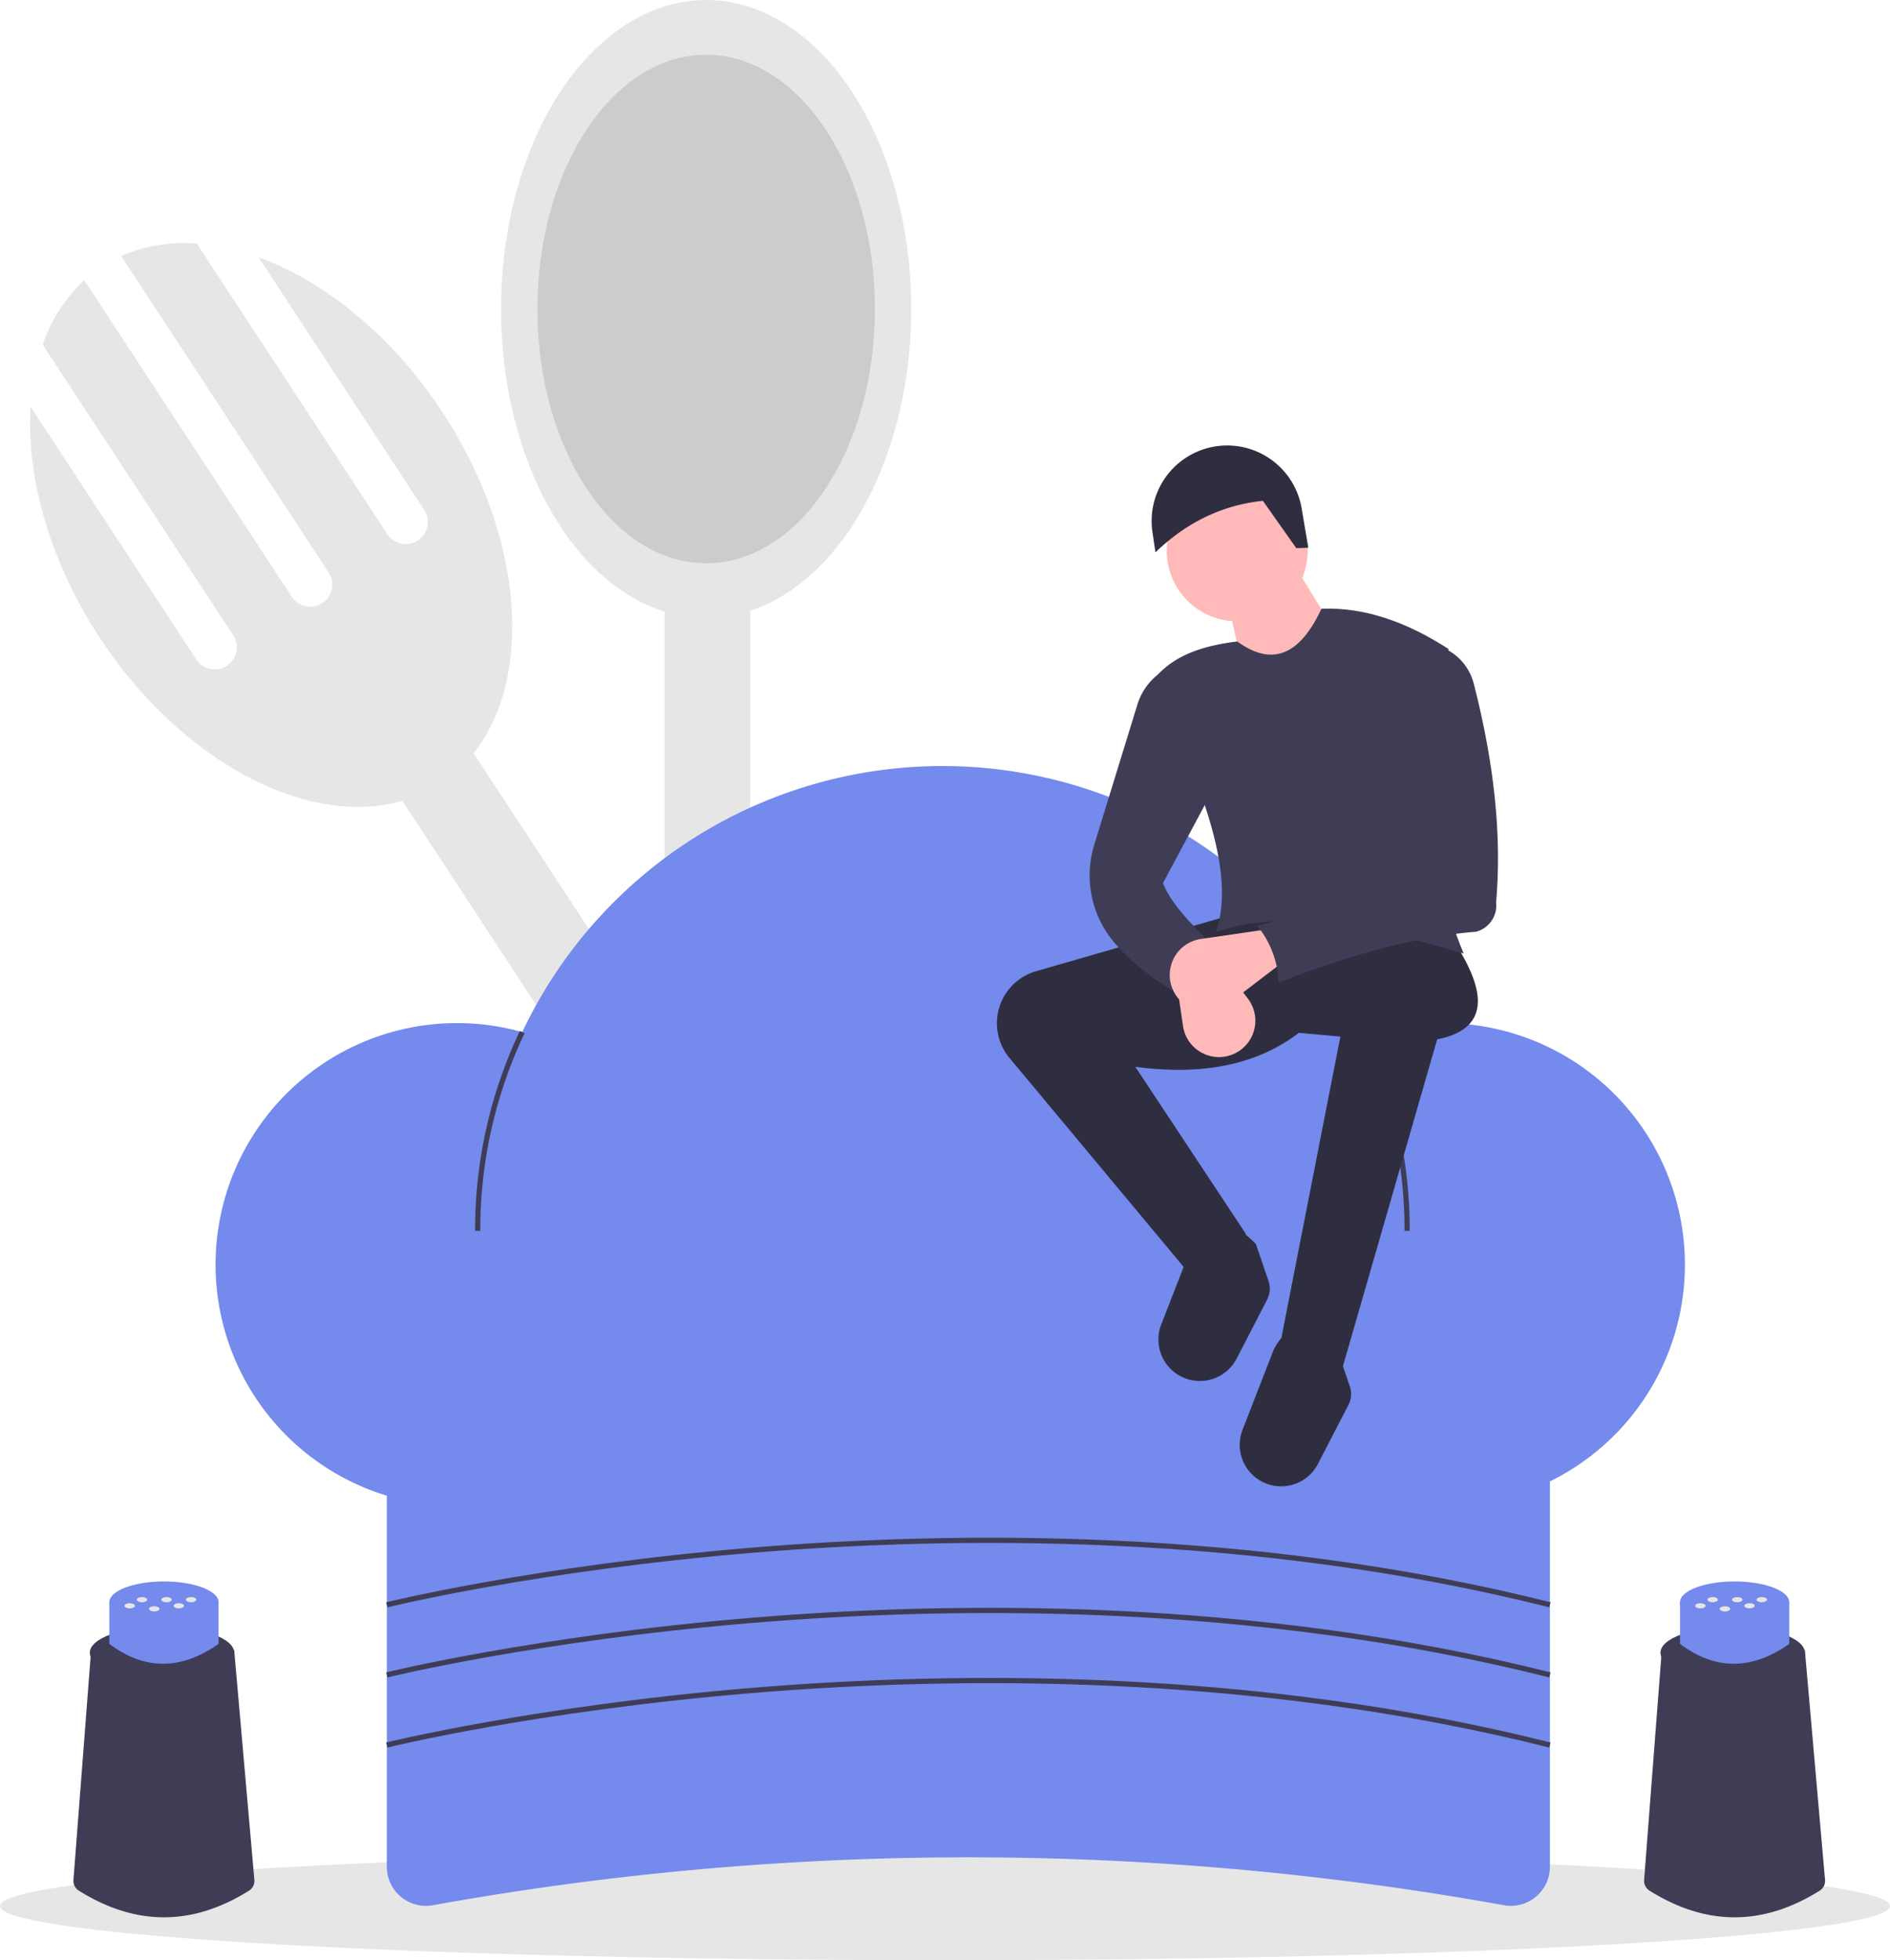 <svg xmlns="http://www.w3.org/2000/svg" xmlns:xlink="http://www.w3.org/1999/xlink" data-name="Layer 1" width="728" height="754.885" viewBox="0 0 728 754.885"><rect x="514.67" y="302.631" width="33" height="524" transform="translate(-458.654 311.246) rotate(-33.26)" fill="#e6e6e6"/><path d="M335.583 171.606l63.844 97.343a8.5 8.5.0 01-14.215 9.323L311.815 166.365a60.627 60.627.0 00-29.149 4.787L362.634 293.08a8.5 8.5.0 01-14.215 9.323l-79.969-121.928A60.627 60.627.0 00252.445 205.304L325.842 317.211a8.5 8.5.0 01-14.215 9.323l-63.844-97.343c-1.64 27.142 7.209 59.311 26.603 88.881 36.044 54.956 94.84 80.109 131.323 56.181s36.84-87.877.795-142.833c-19.394-29.57-45.374-50.504-70.922-59.814z" transform="translate(-236 -72.557)" fill="#e6e6e6"/><rect x="256" y="204" width="33" height="524" fill="#e6e6e6"/><ellipse cx="272" cy="119" rx="79" ry="119" fill="#e6e6e6"/><ellipse cx="272" cy="119" rx="65" ry="97.911" fill="#ccc"/><ellipse cx="364" cy="734" rx="364" ry="20.885" fill="#e6e6e6"/><path d="M815.268 806.25a1162.796 1162.796.0 00-412.536.0A15.049 15.049.0 01385 791.458V604.557H833V791.458a15.049 15.049.0 01-17.732 14.792z" transform="translate(-236 -72.557)" fill="#748aec"/><path d="M792 466.557a92.858 92.858.0 00-30.395 5.086 179.055 179.055.0 00-324.444-1.639 93.005 93.005.0 1012.17 174.75 179.026 179.026.0 00300.748-2.164A93.007 93.007.0 10792 466.557z" transform="translate(-236 -72.557)" fill="#748aec"/><path d="M421 546.557h-2A178.402 178.402.0 01436.247 469.572l1.808.856A176.41 176.41.0 00421 546.557z" transform="translate(-236 -72.557)" fill="#3f3d56"/><path d="M779 546.557h-2a176.526 176.526.0 00-16.294-74.501l1.816-.838A178.51 178.51.0 01779 546.557z" transform="translate(-236 -72.557)" fill="#3f3d56"/><path d="M385.241 691.528l-.482-1.941c.564-.14 57.403-14.1 140.7-21.026 76.881-6.393 192.687-7.935 307.785 21.027l-.488 1.939C717.939 662.637 602.387 664.173 525.667 670.551 442.519 677.462 385.804 691.388 385.241 691.528z" transform="translate(-236 -72.557)" fill="#3f3d56"/><path d="M385.241 718.528l-.482-1.941c.564-.14 57.403-14.1 140.7-21.026 76.881-6.393 192.687-7.935 307.785 21.027l-.488 1.939C717.939 689.637 602.387 691.175 525.667 697.551 442.519 704.462 385.804 718.388 385.241 718.528z" transform="translate(-236 -72.557)" fill="#3f3d56"/><path d="M385.241 745.528l-.482-1.941c.564-.14 57.403-14.1 140.7-21.026 76.881-6.393 192.687-7.935 307.785 21.027l-.488 1.939C717.939 716.637 602.387 718.175 525.667 724.551 442.519 731.462 385.804 745.388 385.241 745.528z" transform="translate(-236 -72.557)" fill="#3f3d56"/><path d="M753.267 598.713 729.037 590.475l23.261-118.729-15.992-1.454c-15.594 11.964-36.36 16.655-62.999 13.084l42.645 64.453-21.745 15.349-69.368-83.205A20.866 20.866.0 01620 466.612v0a20.866 20.866.0 0115.091-20.051L709.168 425.224l86.745 9.692c13.115 19.994 13.627 33.9-6.336 37.911z" transform="translate(-236 -72.557)" fill="#2f2e41"/><path d="M728.467 644.901h0a15.959 15.959.0 01-13.866-21.711l12.046-30.976c6.119-11.591 14.516-10.14 24.433.0l4.846 14.215a9.175 9.175.0 01-.535 7.176L743.65 636.306A15.959 15.959.0 01728.467 644.901z" transform="translate(-236 -72.557)" fill="#2f2e41"/><path d="M697.152 604.338h0a15.959 15.959.0 01-13.866-21.711l12.046-30.976c6.119-11.591 14.516-10.14 24.433.0l4.846 14.215a9.175 9.175.0 01-.535 7.176L712.335 595.743A15.959 15.959.0 01697.152 604.338z" transform="translate(-236 -72.557)" fill="#2f2e41"/><circle cx="476.56" cy="212.131" r="27.138" fill="#ffb9b9"/><polygon points="518.721 250.415 481.406 269.799 473.652 234.907 499.336 218.915 518.721 250.415" fill="#ffb9b9"/><path d="M799.789 439.762c-37.234-11.246-71.018-17.073-95.468-8.238 8.427-23.708-7.127-59.911-24.23-96.921 7.379-9.647 19.146-13.383 32.469-15.023 14.577 10.584 24.741 3.791 32.469-12.6 16.854-.677 33.095 5.292 48.945 15.507C781.584 362.173 783.814 401.253 799.789 439.762z" transform="translate(-236 -72.557)" fill="#3f3d56"/><path d="M703.837 437.339c-5.88 3.466-11.306 9.303-16.477 16.477-8.738-5.349-16.428-11.439-22.486-18.683a40.011 40.011.0 01-7.33-37.429l16.561-53.822a23.61 23.61.0 017.678-11.381l2.186-1.776 21.807 41.192-21.807 40.707C686.734 420.039 694.883 428.603 703.837 437.339z" transform="translate(-236 -72.557)" fill="#3f3d56"/><path d="M711.343 478.375h0a14.005 14.005.0 01-19.667-10.719L688.072 442.982l12.6-6.785 15.991 20.934A14.005 14.005.0 01711.343 478.375z" transform="translate(-236 -72.557)" fill="#ffb9b9"/><path d="M739.94 283.5l-4.634.138-12.853-18.207c-16.47 1.703-29.965 8.858-41.385 19.818l-1.158-7.72a29.102 29.102.0 0122.903-32.819h6e-5a29.102 29.102.0 0134.572 23.657z" transform="translate(-236 -72.557)" fill="#2f2e41"/><path d="M687.828 453.826v0a14.005 14.005.0 0110.719-19.667l24.675-3.604 6.785 12.6L709.072 459.145A14.005 14.005.0 01687.828 453.826z" transform="translate(-236 -72.557)" fill="#ffb9b9"/><path d="M804.49 431.381c-23.475 1.823-49.106 9.143-75.938 19.527a37.121 37.121.0 00-8.238-21.807c24.37-6.419 46.484-13.951 60.091-25.684L772.167 341.387l17.93-20.353 3.093 1.614a20.652 20.652.0 0110.469 13.143c7.571 29.449 10.934 57.665 8.622 84.218A10.471 10.471.0 01804.49 431.381z" transform="translate(-236 -72.557)" fill="#3f3d56"/><path d="M331.886 800.669q-32.749 20.483-65.497-.017a4.441 4.441.0 01-2.101-4.096l6.812-88.561h55.1l7.783 88.53A4.44 4.44.0 01331.886 800.669z" transform="translate(-236 -72.557)" fill="#3f3d56"/><ellipse cx="62.396" cy="636.439" rx="27.804" ry="10.018" fill="#3f3d56"/><path d="M320.189 705.614q-21.733 15.288-42.077.0V689.585h42.077z" transform="translate(-236 -72.557)" fill="#748aec"/><ellipse cx="63.151" cy="617.028" rx="21.038" ry="8.015" fill="#748aec"/><ellipse cx="64.153" cy="616.026" rx="2.004" ry="1.002" fill="#e6e6e6"/><ellipse cx="73.614" cy="616.026" rx="2.004" ry="1.002" fill="#e6e6e6"/><ellipse cx="68.883" cy="618.391" rx="2.004" ry="1.002" fill="#e6e6e6"/><ellipse cx="49.961" cy="618.391" rx="2.004" ry="1.002" fill="#e6e6e6"/><ellipse cx="54.692" cy="616.026" rx="2.004" ry="1.002" fill="#e6e6e6"/><ellipse cx="59.422" cy="619.574" rx="2.004" ry="1.002" fill="#e6e6e6"/><path d="M936.886 800.669q-32.749 20.483-65.497-.017a4.441 4.441.0 01-2.101-4.096l6.812-88.561h55.1l7.783 88.53A4.44 4.44.0 01936.886 800.669z" transform="translate(-236 -72.557)" fill="#3f3d56"/><ellipse cx="667.396" cy="636.439" rx="27.804" ry="10.018" fill="#3f3d56"/><path d="M925.189 705.614q-21.733 15.288-42.077.0V689.585h42.077z" transform="translate(-236 -72.557)" fill="#748aec"/><ellipse cx="668.151" cy="617.028" rx="21.038" ry="8.015" fill="#748aec"/><ellipse cx="669.153" cy="616.026" rx="2.004" ry="1.002" fill="#e6e6e6"/><ellipse cx="678.614" cy="616.026" rx="2.004" ry="1.002" fill="#e6e6e6"/><ellipse cx="673.883" cy="618.391" rx="2.004" ry="1.002" fill="#e6e6e6"/><ellipse cx="654.961" cy="618.391" rx="2.004" ry="1.002" fill="#e6e6e6"/><ellipse cx="659.692" cy="616.026" rx="2.004" ry="1.002" fill="#e6e6e6"/><ellipse cx="664.422" cy="619.574" rx="2.004" ry="1.002" fill="#e6e6e6"/></svg>